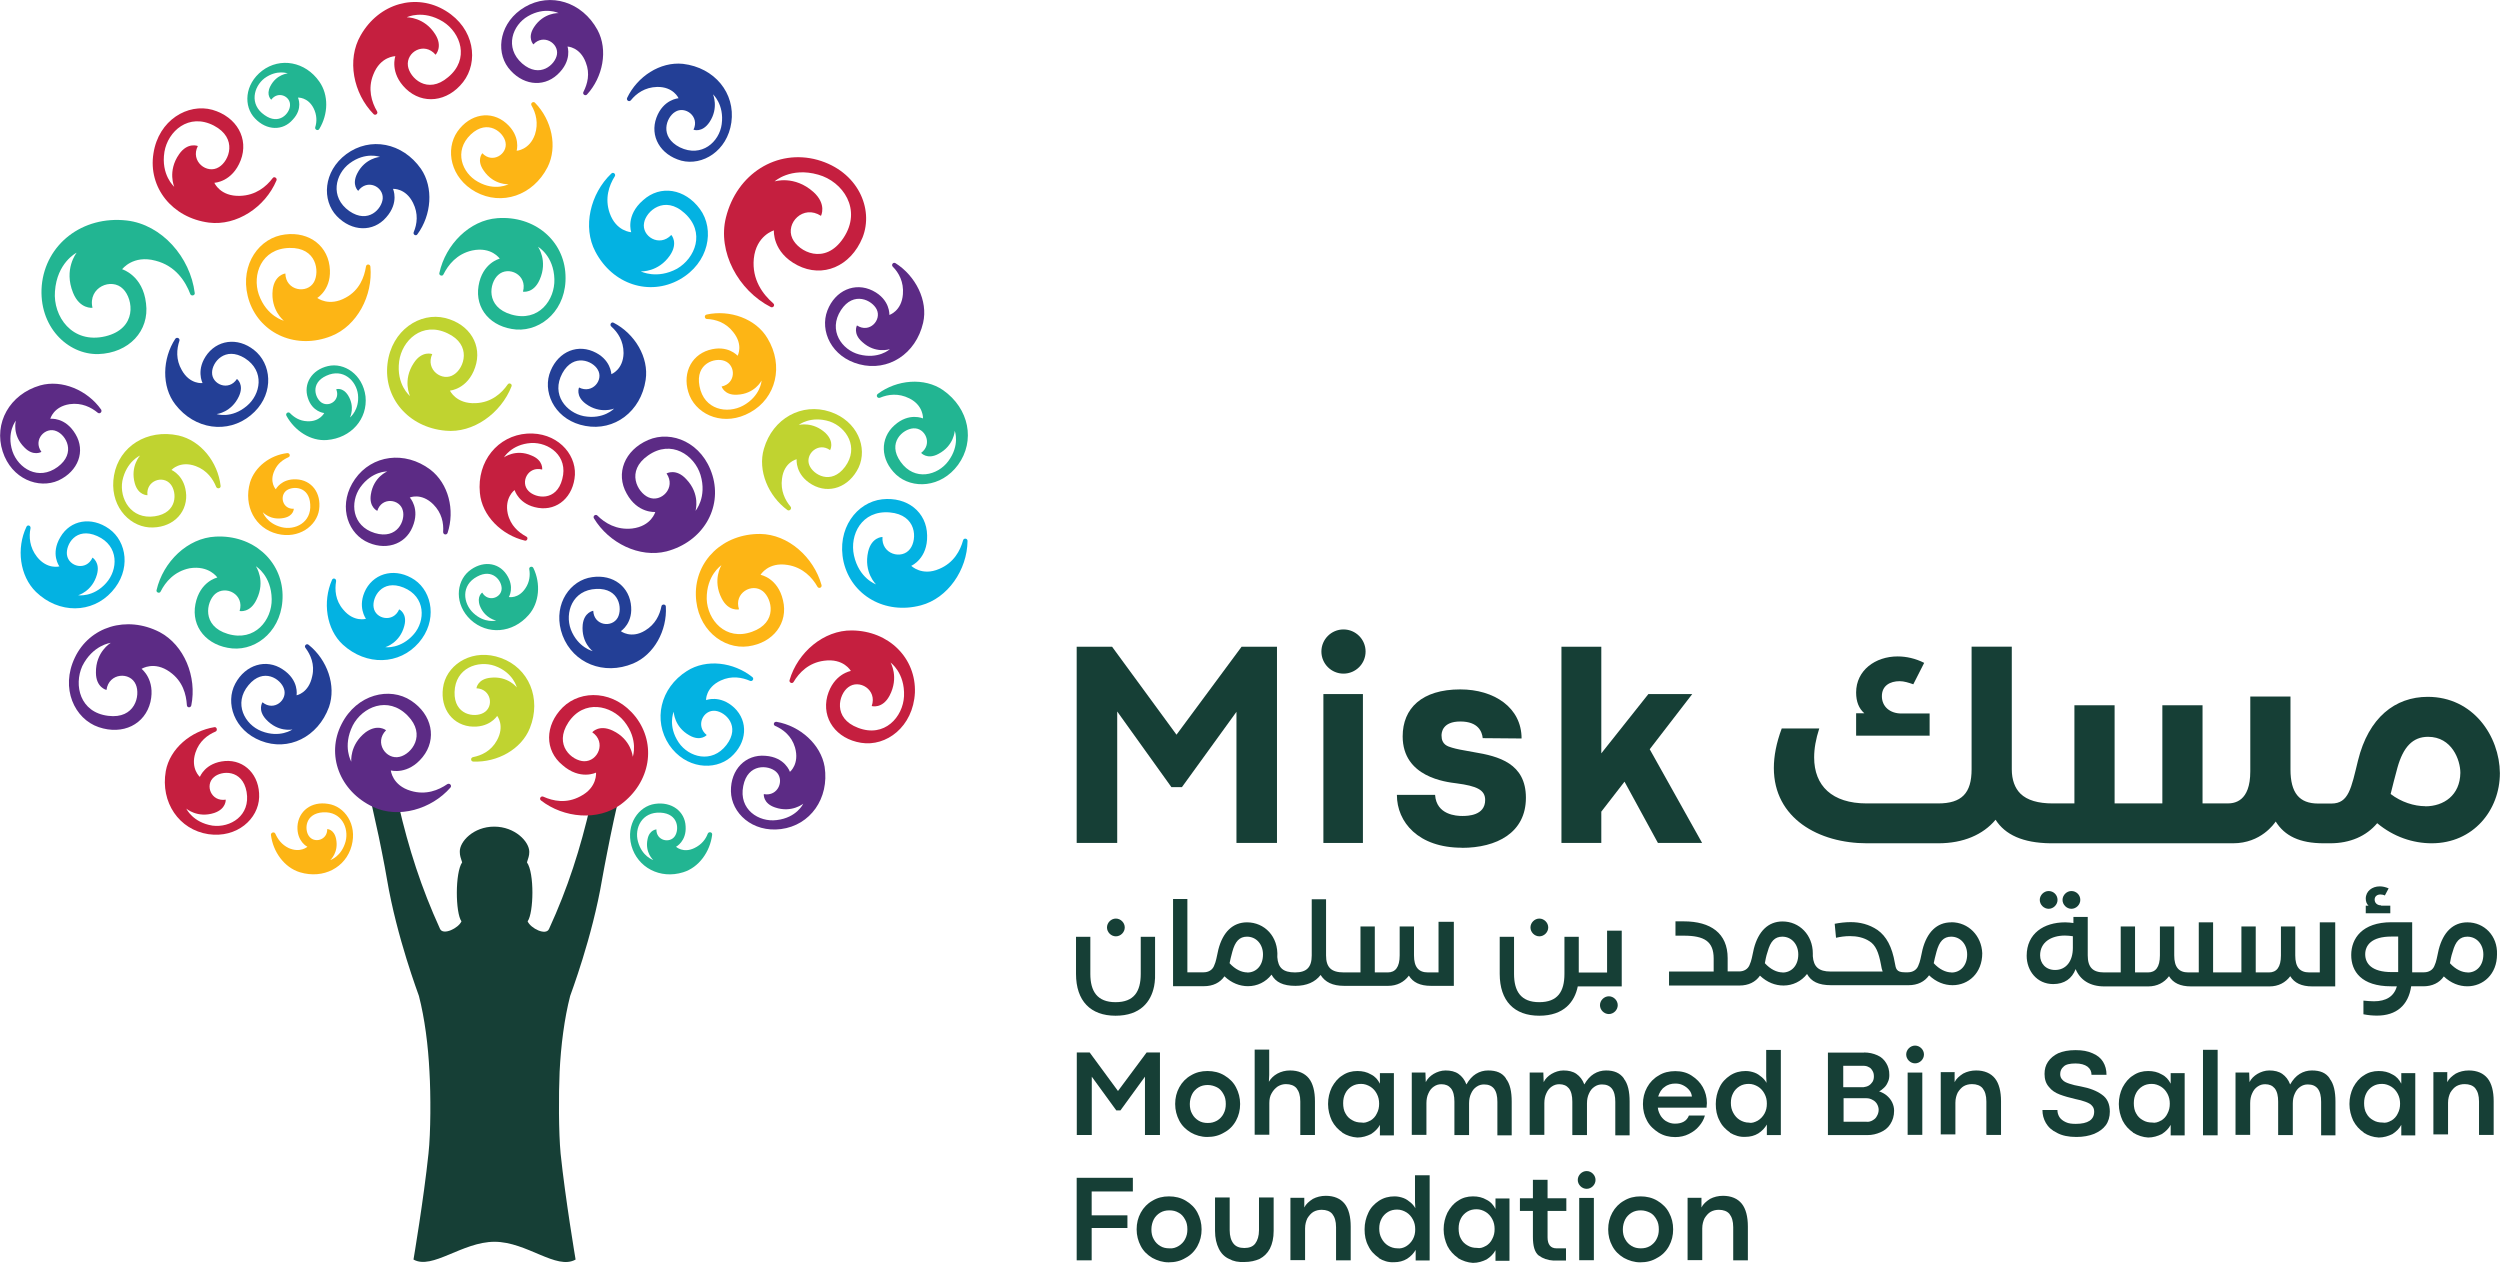 <?xml version="1.0" encoding="UTF-8"?>
<svg id="Layer_2" data-name="Layer 2" xmlns="http://www.w3.org/2000/svg" viewBox="0 0 225.16 113.72">
  <defs>
    <style>
      .cls-1 {
        fill: #c0d330;
      }

      .cls-2 {
        fill: #233f96;
      }

      .cls-3 {
        fill: #5c2b85;
      }

      .cls-4 {
        fill: #fdb515;
      }

      .cls-5 {
        fill: #22b592;
      }

      .cls-6 {
        fill: #03b2e2;
      }

      .cls-7 {
        fill: #163f36;
      }

      .cls-8 {
        fill: #c51f3f;
      }
    </style>
  </defs>
  <g id="Layer_1-2" data-name="Layer 1">
    <g>
      <g>
        <path class="cls-7" d="M44.51,74.45c1.87,0,3.16,1.35,3.16,2.27,0,.37-.09.55-.21.95.68.95.61,4.54.06,5.31.28.64,1.66,1.32,1.93.68,1.69-3.68,2.82-7.21,3.74-11.2.21-.95,2.61-.86,2.61-.86,0,0-.4,1.63-.83,3.74,0,0-.52,2.58-.74,3.84-.89,5.28-2.85,10.4-2.88,10.52h0c-.52,2.02-.83,4.42-.95,6.84-.09,2.02-.09,5.46.09,7.36.43,4.11,1.35,9.54,1.35,9.54-1.72.98-4.39-1.6-7.3-1.6s-5.61,2.55-7.3,1.6c0,0,.92-5.43,1.35-9.54.21-1.9.21-5.34.09-7.36-.12-2.42-.43-4.82-.95-6.84h0c-.03-.12-1.99-5.25-2.88-10.52-.21-1.29-.74-3.84-.74-3.84-.46-2.12-.83-3.74-.83-3.74,0,0,2.36-.09,2.61.86.92,3.99,2.06,7.52,3.74,11.2.28.61,1.66-.06,1.93-.68-.55-.77-.58-4.39.06-5.31-.12-.4-.21-.58-.21-.95-.03-.92,1.23-2.27,3.1-2.27Z"/>
        <g>
          <path class="cls-6" d="M34.72,58.28s1.29-.37,1.69-1.9c.31-1.14-.46-1.5-.46-1.5-.52,1.23-2.15.89-2.3-.18-.15-.89.74-2.58,2.7-1.78,2.02.83,1.96,3.01.92,4.2-1.17,1.35-2.55,1.17-2.55,1.17M32.97,55.73s-1.1.34-2.06-.83c-.71-.83-.77-1.78-.64-2.55.03-.25-.28-.34-.37-.12-.86,1.96-.52,4.45.98,5.83,2.12,1.93,5.09,1.84,6.84-.18,1.69-1.96,1.23-4.54-.37-5.65-1.63-1.1-3.53-.71-4.39.83-.83,1.56,0,2.67,0,2.67"/>
          <path class="cls-6" d="M60.68,64.11s.03,1.35,1.41,2.12c1.01.58,1.56-.03,1.56-.03-1.04-.83-.31-2.3.77-2.18.92.09,2.3,1.38,1.01,3.07-1.32,1.72-3.41,1.1-4.3-.21-1.01-1.5-.46-2.76-.46-2.76M63.59,63.07s-.06-1.14,1.32-1.78c.98-.46,1.93-.28,2.64.03.21.09.4-.18.21-.34-1.69-1.35-4.14-1.66-5.89-.55-2.42,1.53-3.07,4.45-1.6,6.66,1.47,2.15,4.08,2.36,5.55,1.1,1.47-1.29,1.6-3.22.31-4.45-1.29-1.2-2.55-.68-2.55-.68"/>
          <path class="cls-6" d="M78.9,52.63s-1.53-.52-1.99-2.61c-.4-1.84.68-4.08,3.22-3.87,2.45.21,2.49,2.42,1.84,3.28-.74,1.01-2.61.49-2.49-1.07,0,0-.98,0-1.29,1.32-.43,1.87.71,2.95.71,2.95M82.09,50.95s1.47-.64,1.41-2.73c-.03-2.09-1.78-3.5-4.05-3.25-2.27.25-4.14,2.64-3.47,5.65.71,3.01,3.74,4.76,6.96,3.9,2.42-.64,4.17-3.19,4.2-5.8,0-.25-.34-.28-.4-.06-.25.92-.83,2.03-2.15,2.58-1.56.68-2.52-.28-2.52-.28"/>
          <path class="cls-6" d="M7.01,53.62s1.29-.34,1.72-1.87c.31-1.1-.4-1.53-.4-1.53-.55,1.23-2.15.83-2.3-.25-.12-.92.8-2.55,2.73-1.69,1.99.89,1.87,3.04.8,4.23-1.17,1.32-2.55,1.1-2.55,1.1M5.36,51.01s-1.1.31-2.03-.86c-.67-.86-.74-1.81-.58-2.58.03-.25-.28-.34-.37-.12-.92,1.93-.61,4.42.86,5.86,2.06,1.99,5.06,1.96,6.84-.03,1.75-1.93,1.35-4.51-.25-5.65-1.6-1.14-3.5-.8-4.39.74-.92,1.53-.09,2.64-.09,2.64"/>
          <path class="cls-6" d="M57.73,24.44s1.56.09,2.61-1.44c.77-1.14.12-1.84.12-1.84-1.07,1.14-2.7.12-2.45-1.1.18-1.04,1.84-2.52,3.65-.86,1.9,1.72.95,4.05-.68,5-1.81.98-3.25.25-3.25.25M56.84,20.91s-1.35-.06-1.93-1.72c-.46-1.32-.06-2.49.46-3.31.12-.18-.12-.43-.31-.25-1.9,1.81-2.61,4.82-1.44,7.03,1.56,2.98,4.88,4.02,7.58,2.52,2.67-1.5,3.19-4.51,1.84-6.35s-3.56-2.21-5.12-.8c-1.6,1.38-1.07,2.88-1.07,2.88"/>
        </g>
        <g>
          <path class="cls-1" d="M46.56,61.93s-.8-1.07-2.39-.89c-1.17.12-1.26.95-1.26.95,1.35.06,1.6,1.69.64,2.21-.8.46-2.67.21-2.61-1.87.06-2.18,2.12-2.88,3.62-2.36,1.69.61,1.99,1.96,1.99,1.96M44.78,64.48s.71.89-.03,2.21c-.52.95-1.38,1.35-2.15,1.5-.25.06-.21.4.03.4,2.15.09,4.33-1.1,5.09-3.01,1.07-2.67-.09-5.43-2.61-6.32-2.45-.89-4.69.46-5.15,2.36-.43,1.9.58,3.56,2.33,3.8,1.78.21,2.49-.95,2.49-.95"/>
          <path class="cls-1" d="M36.93,35.67s-1.26-1.01-.98-3.13c.25-1.87,2.06-3.62,4.36-2.52,2.21,1.04,1.5,3.13.58,3.71-1.04.71-2.61-.43-1.96-1.84,0,0-.92-.34-1.66.8-1.04,1.56-.34,2.98-.34,2.98M40.52,35.18s1.6-.12,2.27-2.09c.68-1.96-.46-3.9-2.7-4.45s-4.82,1.07-5.19,4.11c-.37,3.07,1.87,5.74,5.22,6.04,2.49.25,5-1.56,5.95-3.99.09-.21-.21-.37-.34-.18-.55.8-1.47,1.63-2.88,1.69-1.78.09-2.33-1.14-2.33-1.14"/>
          <path class="cls-1" d="M12.63,41.01s-.92.98-.49,2.52c.31,1.1,1.14,1.07,1.14,1.07-.15-1.32,1.41-1.84,2.09-.98.58.71.64,2.58-1.44,2.88-2.15.31-3.19-1.6-2.91-3.19.37-1.78,1.63-2.3,1.63-2.3M16.77,44.63c-.06-1.78-1.32-2.3-1.32-2.3M15.45,42.32s.77-.86,2.18-.34c1.01.37,1.56,1.17,1.84,1.87.09.21.43.15.4-.09-.25-2.15-1.78-4.08-3.8-4.54-2.82-.61-5.34.98-5.8,3.59-.46,2.58,1.23,4.54,3.16,4.69,1.96.12,3.41-1.17,3.34-2.95"/>
          <path class="cls-1" d="M71.94,38.27s1.07-.86,2.79-.31c1.5.52,2.67,2.33,1.38,4.08-1.26,1.69-2.88.71-3.22-.15-.4-.98.8-2.12,1.87-1.35,0,0,.43-.71-.4-1.53-1.14-1.07-2.42-.74-2.42-.74M71.75,41.37s-.15,1.38,1.38,2.27,3.34.25,4.2-1.53c.83-1.78-.09-4.2-2.58-5.03-2.52-.83-5.15.58-5.95,3.34-.58,1.96.4,4.26,2.12,5.52.18.12.43-.12.28-.31-.49-.58-.92-1.44-.77-2.52.18-1.5,1.32-1.75,1.32-1.75"/>
        </g>
        <g>
          <path class="cls-2" d="M26.34,65.7s-1.14.8-2.79.15c-1.5-.58-2.55-2.49-1.17-4.14,1.35-1.63,2.91-.55,3.19.31.37,1.01-.89,2.09-1.93,1.23,0,0-.46.68.31,1.53,1.1,1.2,2.39.92,2.39.92M26.71,62.61s.25-1.35-1.26-2.33c-1.47-.98-3.34-.43-4.26,1.29s-.12,4.2,2.3,5.15c2.49.98,5.15-.34,6.14-3.04.67-1.93-.15-4.26-1.84-5.61-.18-.15-.43.09-.28.28.46.61.86,1.5.61,2.55-.31,1.53-1.41,1.72-1.41,1.72"/>
          <path class="cls-2" d="M55.31,36.8s-.95,1.01-2.73.68c-1.56-.31-2.98-1.93-1.93-3.87,1.01-1.84,2.76-1.1,3.19-.31.55.92-.49,2.21-1.69,1.6,0,0-.34.77.61,1.47,1.29.95,2.55.43,2.55.43M55.06,33.7s-.03-1.38-1.66-2.06-3.34.21-3.93,2.09c-.55,1.87.68,4.17,3.25,4.63,2.61.49,5-1.29,5.43-4.14.31-2.03-.98-4.17-2.88-5.15-.21-.12-.4.18-.21.34.58.52,1.1,1.29,1.1,2.39-.03,1.5-1.1,1.9-1.1,1.9"/>
          <path class="cls-2" d="M19.53,37.29s1.32-.15,1.99-1.6c.49-1.07-.18-1.56-.18-1.56-.74,1.14-2.27.49-2.24-.58,0-.92,1.17-2.39,2.95-1.29,1.84,1.17,1.41,3.28.18,4.3-1.38,1.17-2.7.74-2.7.74M18.24,34.5s-1.14.15-1.87-1.17c-.55-.95-.46-1.9-.21-2.64.06-.21-.21-.37-.37-.18-1.17,1.78-1.26,4.3,0,5.92,1.75,2.27,4.72,2.67,6.78.98,2.03-1.66,1.99-4.26.58-5.65-1.41-1.35-3.34-1.29-4.45.09-1.1,1.41-.46,2.64-.46,2.64"/>
          <path class="cls-2" d="M53.4,58.65s-1.35-.31-1.99-1.96c-.55-1.5.12-3.56,2.3-3.65,2.09-.09,2.36,1.78,1.93,2.58-.52.95-2.15.74-2.21-.61,0,0-.83.12-.95,1.26-.15,1.63.92,2.39.92,2.39M55.92,56.84s1.17-.74.89-2.49-1.9-2.76-3.84-2.3c-1.9.49-3.22,2.73-2.3,5.19.95,2.49,3.71,3.62,6.35,2.52,1.9-.8,3.07-2.98,2.95-5.12,0-.25-.37-.25-.4-.03-.15.77-.55,1.63-1.47,2.18-1.26.77-2.18.06-2.18.06"/>
          <path class="cls-2" d="M64.2,8.48s1.04.92.8,2.7c-.21,1.6-1.81,3.04-3.77,2.09-1.87-.95-1.23-2.7-.43-3.19.89-.58,2.24.4,1.66,1.6,0,0,.77.31,1.44-.68.86-1.29.31-2.52.31-2.52M61.11,8.85s-1.38.09-1.99,1.75c-.61,1.66.34,3.34,2.24,3.87,1.9.49,4.14-.86,4.51-3.44.37-2.64-1.5-4.94-4.36-5.28-2.06-.21-4.11,1.14-5.03,3.07-.09.21.18.4.34.21.49-.61,1.26-1.17,2.36-1.2,1.47-.03,1.93,1.01,1.93,1.01"/>
          <path class="cls-2" d="M34.23,14.13s-1.35.09-2.06,1.5c-.52,1.04.09,1.56.09,1.56.8-1.1,2.27-.4,2.21.68-.06.92-1.29,2.33-3.01,1.14-1.78-1.26-1.26-3.34.03-4.3,1.44-1.07,2.73-.58,2.73-.58M35.39,17.01s1.14-.09,1.81,1.26c.49.98.37,1.9.06,2.64-.09.21.21.4.34.18,1.26-1.72,1.47-4.2.31-5.89-1.66-2.36-4.57-2.91-6.72-1.32-2.09,1.56-2.21,4.17-.86,5.58s3.28,1.47,4.45.12c1.2-1.35.61-2.58.61-2.58"/>
        </g>
        <g>
          <path class="cls-4" d="M45.83,16.58s-1.23.68-2.79-.21c-1.41-.77-2.21-2.76-.64-4.26,1.53-1.44,2.98-.18,3.13.71.21,1.04-1.17,1.96-2.09.98,0,0-.55.61.12,1.56.92,1.35,2.27,1.23,2.27,1.23M46.53,13.58s.4-1.32-.95-2.49c-1.35-1.17-3.25-.86-4.39.77-1.1,1.6-.64,4.17,1.66,5.43,2.33,1.26,5.15.34,6.47-2.24.92-1.84.37-4.26-1.14-5.8-.15-.15-.43.03-.31.25.4.68.64,1.6.31,2.61-.49,1.41-1.66,1.47-1.66,1.47"/>
          <path class="cls-4" d="M25.58,28.89s-1.56-.37-2.27-2.36c-.61-1.78.21-4.14,2.76-4.2,2.45-.06,2.73,2.12,2.21,3.07-.61,1.1-2.55.8-2.58-.77,0,0-.98.12-1.14,1.47-.21,1.84,1.01,2.79,1.01,2.79M28.58,26.83s1.38-.83,1.1-2.88c-.28-2.06-2.18-3.25-4.42-2.76-2.24.52-3.8,3.1-2.79,6.01,1.04,2.91,4.26,4.3,7.36,3.07,2.33-.92,3.77-3.65,3.53-6.26-.03-.25-.37-.25-.4,0-.15.95-.58,2.12-1.81,2.79-1.53.86-2.58.03-2.58.03"/>
          <path class="cls-4" d="M68.59,34.29s-.09,1.38-1.66,2.24c-1.41.77-3.53.4-3.93-1.75-.4-2.06,1.41-2.61,2.27-2.27,1.01.37,1.04,2.03-.28,2.3,0,0,.25.8,1.38.74,1.6-.06,2.21-1.26,2.21-1.26M66.44,32.05s-.89-1.04-2.61-.52c-1.69.52-2.45,2.3-1.72,4.11.77,1.81,3.16,2.79,5.46,1.5,2.33-1.29,3.04-4.2,1.56-6.66-1.04-1.78-3.41-2.61-5.49-2.15-.25.06-.18.4.03.4.77.03,1.69.31,2.36,1.17.95,1.17.4,2.15.4,2.15"/>
          <path class="cls-4" d="M64.97,50.92s-.83,1.32.03,2.98c.61,1.2,1.56.98,1.56.98-.49-1.47,1.17-2.42,2.15-1.63.83.68,1.35,2.82-.98,3.65-2.39.86-4.02-1.07-4.08-2.95-.03-2.15,1.32-3.04,1.32-3.04M68.5,51.77s.68-1.17,2.42-.89c1.38.21,2.24,1.14,2.7,1.96.12.21.43.09.37-.15-.71-2.52-3.01-4.57-5.52-4.6-3.34-.03-5.86,2.39-5.8,5.49.06,3.07,2.45,4.94,4.72,4.63s3.62-2.12,3.13-4.14c-.46-2.03-2.03-2.3-2.03-2.3"/>
          <path class="cls-4" d="M29.75,77.46s.77-.68.52-1.9c-.18-.89-.8-.89-.8-.89.03,1.01-1.2,1.32-1.66.61-.4-.58-.34-2.02,1.29-2.12,1.66-.09,2.33,1.41,2.03,2.61-.37,1.38-1.38,1.69-1.38,1.69M27.69,76.26s-.64.58-1.69.12c-.64-.31-.98-.8-1.2-1.29-.09-.21-.4-.12-.4.09.18,1.53,1.2,2.95,2.61,3.38,2.12.64,4.14-.43,4.66-2.39.52-1.93-.64-3.56-2.12-3.77-1.5-.25-2.67.64-2.76,2.02-.06,1.38.89,1.84.89,1.84"/>
          <path class="cls-4" d="M23.67,46.13s.67.77,1.9.52c.89-.18.89-.83.89-.83-1.01.06-1.32-1.17-.64-1.66.58-.4,2.03-.37,2.12,1.26.12,1.66-1.38,2.36-2.58,2.06-1.35-.34-1.69-1.35-1.69-1.35M24.84,44.07s-.61-.64-.12-1.69c.28-.64.77-.98,1.26-1.2.21-.09.12-.4-.12-.37-1.53.18-2.91,1.23-3.34,2.64-.61,2.12.46,4.14,2.45,4.63,1.93.49,3.56-.71,3.77-2.18.21-1.5-.67-2.67-2.06-2.73-1.35-.06-1.84.89-1.84.89"/>
        </g>
        <g>
          <path class="cls-5" d="M31.53,37.57s.46-.92-.18-1.96c-.49-.77-1.07-.55-1.07-.55.4.95-.61,1.66-1.32,1.2-.58-.4-1.04-1.75.43-2.42,1.53-.71,2.7.46,2.85,1.69.15,1.38-.71,2.06-.71,2.06M29.2,37.2s-.4.8-1.53.74c-.71-.03-1.2-.37-1.56-.74-.15-.15-.43.03-.31.25.74,1.35,2.18,2.3,3.65,2.18,2.18-.18,3.68-1.9,3.47-3.93-.25-1.99-1.93-3.07-3.38-2.73-1.47.34-2.24,1.6-1.81,2.88.4,1.26,1.47,1.35,1.47,1.35"/>
          <path class="cls-5" d="M58.84,77.46s-1.01-.31-1.38-1.66c-.34-1.2.34-2.7,2.03-2.61,1.63.09,1.69,1.53,1.29,2.12-.46.68-1.69.4-1.66-.61,0,0-.64.03-.8.89-.25,1.2.52,1.87.52,1.87M60.89,76.26s.95-.49.86-1.84c-.06-1.35-1.26-2.24-2.76-2.02-1.47.21-2.64,1.84-2.12,3.77.55,1.96,2.58,3.04,4.66,2.39,1.41-.43,2.42-1.84,2.61-3.38.03-.25-.31-.31-.4-.09-.18.49-.55.98-1.2,1.29-1.01.49-1.66-.12-1.66-.12"/>
          <path class="cls-5" d="M44.69,55.89s-1.04.28-2.06-.68c-.92-.86-1.14-2.49.34-3.28,1.41-.77,2.24.4,2.21,1.1-.03.83-1.23,1.23-1.75.34,0,0-.52.34-.21,1.2.46,1.14,1.47,1.32,1.47,1.32M45.83,53.77s.55-.89-.21-2.03-2.24-1.26-3.41-.28c-1.14.98-1.29,2.98.18,4.36,1.5,1.38,3.77,1.23,5.22-.43.98-1.1,1.1-2.85.43-4.23-.09-.21-.43-.12-.37.12.09.52.03,1.14-.34,1.69-.64.98-1.5.8-1.5.8"/>
          <path class="cls-5" d="M85.99,38.8s.49,1.29-.58,2.73c-.95,1.29-3.04,1.84-4.3.06-1.23-1.72.21-2.95,1.14-3.01,1.07-.09,1.78,1.41.71,2.21,0,0,.55.64,1.56.09,1.41-.74,1.47-2.09,1.47-2.09M83.14,37.69s-1.26-.58-2.58.61c-1.32,1.17-1.29,3.1.15,4.45,1.44,1.32,4.05,1.2,5.58-.89,1.56-2.15,1.01-5.06-1.35-6.72-1.69-1.17-4.17-.95-5.89.34-.18.15-.03.43.21.34.74-.31,1.66-.43,2.64.06,1.29.64,1.23,1.81,1.23,1.81"/>
          <path class="cls-5" d="M48.46,22.23s1.41.8,1.47,2.91c.06,1.87-1.41,3.9-3.87,3.19-2.36-.68-1.99-2.85-1.2-3.56.92-.86,2.67-.03,2.24,1.5,0,0,.95.18,1.5-1.07.77-1.72-.15-2.98-.15-2.98M45,23.3s-1.56.37-1.9,2.45c-.34,2.06,1.1,3.74,3.41,3.93,2.3.15,4.57-1.84,4.42-4.91-.12-3.1-2.79-5.37-6.14-5.12-2.49.18-4.66,2.36-5.22,4.94-.06.21.28.34.37.12.43-.86,1.2-1.84,2.58-2.15,1.75-.37,2.49.74,2.49.74"/>
          <path class="cls-5" d="M25.94,6.61s-1.04.06-1.6,1.17c-.4.8.09,1.2.09,1.2.61-.83,1.75-.31,1.69.52-.03.71-.98,1.81-2.3.86-1.38-.95-.98-2.55,0-3.31,1.14-.83,2.12-.43,2.12-.43M26.83,8.79s.89-.06,1.41.95c.31.61.31,1.23.15,1.72-.06.21.25.37.37.15.8-1.32.86-3.04,0-4.26-1.26-1.81-3.53-2.21-5.15-.98-1.6,1.23-1.69,3.22-.64,4.3,1.04,1.1,2.52,1.14,3.41.09.92-.98.46-1.96.46-1.96"/>
          <path class="cls-5" d="M23.06,51.01s1.38.83,1.41,2.95c.03,1.87-1.5,3.87-3.96,3.13-2.36-.71-1.93-2.88-1.14-3.59.95-.83,2.67.03,2.21,1.53,0,0,.95.21,1.53-1.04.83-1.69-.06-2.98-.06-2.98M19.56,52.02s-1.56.34-1.96,2.39c-.4,2.06,1.04,3.77,3.31,3.99,2.3.21,4.6-1.75,4.54-4.82-.06-3.1-2.7-5.43-6.04-5.25-2.52.12-4.72,2.27-5.31,4.82-.06.21.28.34.37.12.43-.86,1.23-1.81,2.61-2.09,1.75-.28,2.49.83,2.49.83"/>
          <path class="cls-5" d="M6.89,22.78s-1.17,1.47-.31,3.59c.61,1.5,1.75,1.35,1.75,1.35-.43-1.84,1.72-2.76,2.76-1.69.92.92,1.29,3.56-1.6,4.26-3.01.71-4.72-1.81-4.54-4.05.18-2.58,1.93-3.47,1.93-3.47M11,24.25s.98-1.32,3.01-.77c1.81.46,2.7,1.87,3.13,3.01.09.21.43.12.4-.09-.4-3.25-2.98-6.17-6.11-6.54-4.02-.46-7.33,2.15-7.67,5.86-.31,3.68,2.33,6.23,5.09,6.17,2.76-.09,4.63-2.09,4.3-4.57-.28-2.52-2.15-3.07-2.15-3.07"/>
        </g>
        <g>
          <path class="cls-3" d="M72.34,72.39s-.58,1.26-2.39,1.47c-1.6.21-3.44-.95-3.01-3.07.4-2.06,2.27-1.9,2.95-1.29.8.71.21,2.27-1.1,2.02,0,0-.09.83,1.01,1.2,1.5.52,2.55-.34,2.55-.34M71.14,69.51s-.43-1.32-2.21-1.44c-1.78-.15-3.13,1.23-3.1,3.19s1.93,3.74,4.51,3.41c2.64-.34,4.36-2.76,3.93-5.61-.34-2.02-2.21-3.68-4.33-4.05-.25-.03-.34.28-.12.37.71.31,1.47.89,1.78,1.93.43,1.5-.46,2.21-.46,2.21"/>
          <path class="cls-3" d="M80.13,31.46s-1.01.92-2.76.46c-1.53-.4-2.82-2.15-1.63-3.99,1.14-1.75,2.82-.89,3.22-.06.46.95-.64,2.18-1.78,1.44,0,0-.4.74.49,1.5,1.17,1.07,2.45.64,2.45.64M80.1,28.36s.09-1.38-1.5-2.18c-1.6-.8-3.38-.03-4.08,1.78-.71,1.84.37,4.2,2.88,4.85,2.58.68,5.09-.92,5.74-3.74.46-1.99-.68-4.23-2.49-5.37-.21-.12-.4.15-.25.31.55.55,1.01,1.38.92,2.49-.12,1.53-1.23,1.87-1.23,1.87"/>
          <path class="cls-3" d="M34.9,42.45s-1.26.49-1.5,2.09c-.18,1.14.58,1.47.58,1.47.4-1.29,2.06-1.07,2.3-.03.25.89-.49,2.64-2.52,2.03-2.09-.64-2.24-2.79-1.32-4.11,1.07-1.5,2.45-1.44,2.45-1.44M36.9,44.81s1.04-.46,2.12.61c.77.77.95,1.69.89,2.49,0,.25.31.31.4.09.68-2.06.09-4.45-1.56-5.71-2.3-1.72-5.25-1.32-6.78.86-1.5,2.15-.8,4.63.92,5.58,1.72.92,3.59.37,4.26-1.26.71-1.66-.25-2.67-.25-2.67"/>
          <path class="cls-3" d="M1.43,37.88s-.37,1.29.77,2.42c.8.83,1.53.4,1.53.4-.8-1.1.37-2.3,1.35-1.87.86.34,1.81,1.96.12,3.22-1.75,1.29-3.56.12-4.08-1.41-.55-1.69.31-2.76.31-2.76M4.53,37.72s.28-1.1,1.75-1.32c1.07-.15,1.93.28,2.52.77.18.15.43-.06.31-.28-1.23-1.75-3.53-2.73-5.49-2.18-2.76.8-4.2,3.41-3.38,5.95.8,2.49,3.25,3.41,5.03,2.61,1.78-.83,2.45-2.64,1.53-4.17-.92-1.56-2.27-1.38-2.27-1.38"/>
          <path class="cls-3" d="M50.31,1.18s-1.35-.06-2.21,1.26c-.64.98-.06,1.56-.06,1.56.89-.98,2.3-.12,2.12.92-.15.89-1.53,2.18-3.13.8-1.63-1.44-.86-3.47.52-4.26,1.53-.89,2.76-.28,2.76-.28M51.1,4.19s1.14.03,1.66,1.44c.4,1.01.15,1.93-.21,2.64-.12.21.15.4.31.25,1.44-1.56,1.93-4.02.95-5.83-1.38-2.52-4.23-3.41-6.54-2.06-2.24,1.32-2.67,3.9-1.5,5.46,1.2,1.56,3.1,1.84,4.42.64,1.38-1.26.92-2.55.92-2.55"/>
          <path class="cls-3" d="M62.64,46.01s.46-1.5-.83-2.85c-.92-1.01-1.78-.52-1.78-.52.89,1.29-.49,2.67-1.63,2.15-.98-.43-2.06-2.36-.03-3.77,2.09-1.47,4.17-.03,4.72,1.75.61,2.02-.46,3.25-.46,3.25M59.02,46.1s-.34,1.29-2.09,1.5c-1.41.15-2.45-.49-3.13-1.17-.15-.15-.43.03-.31.25,1.35,2.24,4.11,3.59,6.54,2.98,3.25-.86,5.03-3.87,4.14-6.84-.89-2.95-3.68-4.11-5.8-3.19s-2.95,3.01-1.93,4.82c.98,1.81,2.58,1.66,2.58,1.66"/>
          <path class="cls-3" d="M31.65,68.62s-.83-1.38.12-3.28c.86-1.66,3.16-2.7,4.94-.89,1.72,1.75.34,3.47-.71,3.71-1.23.31-2.33-1.29-1.23-2.39,0,0-.74-.61-1.84.18-1.47,1.14-1.29,2.67-1.29,2.67h0ZM35.21,69.39s1.53.43,2.85-1.2c1.32-1.63.86-3.84-1.04-5.09-1.9-1.26-4.88-.61-6.26,2.12-1.41,2.76-.18,6.04,2.85,7.46,2.27,1.07,5.25.21,6.96-1.75.15-.18-.06-.43-.28-.31-.8.55-1.93,1.01-3.28.61-1.69-.49-1.81-1.84-1.81-1.84h0Z"/>
          <path class="cls-3" d="M9.96,57.91s-1.35.8-1.32,2.67c0,1.35.95,1.56.95,1.56.21-1.56,2.15-1.66,2.64-.49.43.98-.06,3.13-2.49,2.82-2.55-.31-3.1-2.76-2.33-4.48.95-1.9,2.55-2.09,2.55-2.09M12.75,60.24s1.14-.74,2.55.28c1.17.83,1.47,2.02,1.53,2.98,0,.25.34.28.4.03.52-2.58-.64-5.43-2.85-6.6-2.98-1.53-6.32-.49-7.64,2.3-1.32,2.76-.03,5.52,2.15,6.26s4.17-.25,4.66-2.27c.46-2.02-.8-2.98-.8-2.98"/>
        </g>
        <g>
          <path class="cls-8" d="M36.65,1.55s1.44-.71,3.25.4c1.6,1.01,2.42,3.38.46,5-1.87,1.6-3.47.06-3.62-1.01-.18-1.26,1.47-2.21,2.49-1.01,0,0,.68-.71-.03-1.84-.98-1.56-2.55-1.53-2.55-1.53M35.61,5.05s-.55,1.5.95,2.95c1.5,1.44,3.74,1.2,5.15-.61,1.41-1.81,1.04-4.82-1.56-6.41-2.64-1.63-6.01-.71-7.67,2.21-1.26,2.18-.67,5.22,1.17,7.09.15.15.43-.03.31-.25-.49-.83-.86-2.03-.34-3.31.64-1.66,1.99-1.66,1.99-1.66"/>
          <path class="cls-8" d="M15.7,16.83s-1.23-1.07-.89-3.16c.31-1.84,2.18-3.53,4.45-2.36,2.18,1.14,1.38,3.19.46,3.74-1.07.68-2.61-.52-1.9-1.9,0,0-.92-.37-1.69.74-1.07,1.53-.43,2.95-.43,2.95M19.32,16.46s1.6-.06,2.36-2.03c.74-1.93-.34-3.9-2.55-4.54-2.21-.61-4.85.92-5.31,3.93-.49,3.07,1.69,5.8,5,6.23,2.49.31,5.06-1.38,6.08-3.8.09-.21-.21-.4-.34-.21-.58.77-1.53,1.56-2.95,1.6-1.78.06-2.3-1.17-2.3-1.17"/>
          <path class="cls-8" d="M80.19,59.66s1.32.92,1.23,3.04c-.09,1.87-1.75,3.77-4.14,2.85-2.3-.86-1.75-3.01-.89-3.65.98-.77,2.64.21,2.12,1.69,0,0,.95.28,1.6-.92.89-1.69.09-3.01.09-3.01M76.63,60.43s-1.56.25-2.12,2.27c-.52,2.02.8,3.84,3.04,4.2,2.27.37,4.69-1.44,4.85-4.51.12-3.1-2.33-5.58-5.68-5.61-2.52-.03-4.88,1.96-5.61,4.48-.06.21.25.37.37.15.49-.83,1.35-1.72,2.73-1.9,1.78-.25,2.42.92,2.42.92"/>
          <path class="cls-8" d="M45.37,41.22s.68-1.2,2.45-1.32c1.6-.09,3.38,1.17,2.82,3.25-.52,2.03-2.39,1.75-3.04,1.07-.77-.77-.06-2.27,1.23-1.93,0,0,.12-.83-.95-1.26-1.44-.64-2.52.18-2.52.18M46.35,44.14s.37,1.32,2.12,1.6c1.75.28,3.19-1.01,3.31-2.98.09-1.96-1.69-3.87-4.3-3.71-2.64.18-4.54,2.49-4.26,5.34.18,2.06,1.96,3.8,4.05,4.3.21.06.34-.28.12-.37-.68-.37-1.41-.98-1.66-2.06-.31-1.44.61-2.12.61-2.12"/>
          <path class="cls-8" d="M16.77,72.82s1.01.89,2.52.4c1.1-.37,1.04-1.2,1.04-1.2-1.32.21-1.9-1.32-1.07-2.02.67-.61,2.58-.74,2.95,1.32.37,2.15-1.47,3.25-3.07,3.04-1.78-.28-2.36-1.53-2.36-1.53M18,69.97s-.86-.74-.4-2.18c.34-1.04,1.1-1.6,1.81-1.9.21-.09.12-.43-.09-.4-2.12.34-4.02,1.93-4.39,3.96-.49,2.82,1.2,5.28,3.84,5.68,2.58.37,4.51-1.38,4.57-3.34s-1.29-3.38-3.07-3.25c-1.81.15-2.27,1.44-2.27,1.44"/>
          <path class="cls-8" d="M56.99,68.16s-.12-1.56-1.81-2.36c-1.23-.58-1.84.15-1.84.15,1.29.89.52,2.64-.74,2.61-1.07-.03-2.76-1.44-1.41-3.5,1.41-2.12,3.87-1.53,5.03-.09,1.32,1.66.77,3.19.77,3.19M53.68,69.57s.15,1.35-1.41,2.15c-1.26.68-2.45.43-3.34.03-.21-.09-.4.18-.21.34,2.06,1.6,5.15,1.87,7.18.37,2.7-1.99,3.25-5.43,1.35-7.89-1.9-2.42-4.91-2.49-6.57-.86-1.63,1.63-1.63,3.87-.03,5.19,1.6,1.41,3.04.68,3.04.68"/>
          <path class="cls-8" d="M69.76,16.34s1.44-1.32,3.93-.61c2.21.61,3.99,3.13,2.27,5.71-1.66,2.49-4.05,1.23-4.6.03-.64-1.38.98-3.07,2.58-2.03,0,0,.55-1.04-.68-2.15-1.72-1.53-3.5-.95-3.5-.95M69.7,20.76s-.15,1.96,2.12,3.13c2.27,1.17,4.79.12,5.86-2.49,1.04-2.61-.43-5.98-4.05-7-3.65-1.01-7.27,1.23-8.25,5.19-.77,3.07,1.1,6.57,4.05,8.07.21.09.4-.18.21-.34-.92-.8-1.93-2.12-1.75-4.02.21-2.09,1.81-2.55,1.81-2.55"/>
        </g>
      </g>
      <g>
        <g>
          <path class="cls-7" d="M175.73,83.07c-1.29,0-2.18.89-2.58,2.45-.18.77-.18,1.01-.4,1.5-.15.34-.49.55-.92.55h-.28c-.77,0-.8-.34-.89-.83-.25-1.47-.77-2.42-1.56-2.98-.77-.52-1.6-.71-2.42-.71-.49,0-.98.06-1.44.15l.12,1.26c.4-.09.8-.15,1.26-.15.61,0,1.23.12,1.75.46.55.34.83.98,1.04,2.12.03.25.09.43.15.61h-4.69c-1.07,0-1.53-.43-1.6-1.38v-.25c0-1.66-1.2-2.88-2.73-2.88-1.29,0-2.18.89-2.58,2.45-.18.77-.18,1.01-.4,1.5-.15.34-.49.55-.92.55h-1.04v-1.2c0-2.24-1.53-3.31-3.96-3.31h-.74v1.29h.74c1.87,0,2.7.52,2.7,2.06v1.17h-4.02v1.26h6.35c.8,0,1.44-.31,1.84-.89.64.61,1.38.89,2.12.89.83,0,1.6-.37,2.12-1.04.37.68,1.04,1.01,2.15,1.01h7c.8,0,1.44-.31,1.84-.89.64.61,1.38.89,2.12.89,1.41,0,2.67-1.07,2.67-2.88-.06-1.56-1.23-2.79-2.79-2.79ZM160.55,87.58c-.52,0-1.1-.28-1.6-.83.06-.28.09-.58.25-1.04.25-.92.64-1.35,1.32-1.35.83,0,1.44.68,1.44,1.6,0,1.04-.64,1.63-1.41,1.63ZM175.76,87.58c-.52,0-1.1-.28-1.6-.83.06-.28.12-.58.25-1.04.25-.92.64-1.35,1.32-1.35.83,0,1.44.68,1.44,1.6,0,1.04-.64,1.63-1.41,1.63Z"/>
          <path class="cls-7" d="M208.93,83.07v4.51h-.95c-.86,0-1.26-.49-1.26-1.53v-2.61h-1.29v2.61c0,1.07-.4,1.53-1.07,1.53h-1.2v-4.14h-1.29v4.14h-2.55v-4.51h-1.29v4.51h-.95c-.86,0-1.26-.49-1.26-1.53v-2.61h-1.29v2.61c0,1.07-.4,1.53-1.07,1.53h-1.17v-4.14h-1.29v4.14h-1.5c-1.01,0-1.47-.46-1.47-1.53v-3.47h-1.29v.55c-.25-.03-.49-.06-.74-.06-1.93,0-3.47,1.01-3.47,3.01,0,1.35.92,2.55,2.39,2.55,1.01,0,1.69-.49,2.02-1.35.4.98,1.29,1.56,2.58,1.56h3.96c.8,0,1.44-.34,1.87-.92.37.61,1.01.92,1.99.92h7.06c.8,0,1.44-.34,1.87-.92.37.61,1.01.92,1.99.92h2.06v-5.77h-1.41ZM186.69,85.37c0,1.2-.61,1.99-1.6,1.99-.86,0-1.35-.61-1.35-1.32,0-1.17.98-1.78,2.24-1.78.25,0,.46.03.71.06v1.04h0Z"/>
          <path class="cls-7" d="M214.45,81.54c-.34,0-.58-.21-.58-.52s.25-.46.52-.46c.12,0,.28.03.4.09l.34-.64c-.28-.12-.55-.18-.8-.18-.68,0-1.26.43-1.26,1.1,0,.28.09.49.25.64h-.25v.68h2.21v-.68h-.83v-.03Z"/>
          <path class="cls-7" d="M222.22,83.07c-1.29,0-2.18.89-2.58,2.45-.18.77-.18,1.01-.4,1.5-.15.34-.49.55-.92.55h-1.07v-4.51h-1.87c-2.64,0-3.62,1.47-3.62,2.95s.92,2.82,3.59,2.82h.52c-.25.92-.98,1.35-2.06,1.35-.28,0-.61-.03-.95-.06v1.23c.46.09.86.12,1.23.12,1.72,0,2.82-.92,3.07-2.64h1.1c.8,0,1.44-.31,1.84-.89.64.61,1.38.89,2.12.89,1.41,0,2.67-1.07,2.67-2.88.06-1.66-1.14-2.88-2.67-2.88ZM215.99,87.55h-.58c-1.84,0-2.39-.8-2.39-1.6s.55-1.6,2.36-1.6h.61v3.19ZM222.25,87.58c-.52,0-1.1-.28-1.6-.83.06-.28.09-.58.25-1.04.25-.92.64-1.35,1.32-1.35.83,0,1.44.68,1.44,1.6,0,1.04-.64,1.63-1.41,1.63Z"/>
          <path class="cls-7" d="M129.56,83.07v4.51h-.95c-.86,0-1.26-.49-1.26-1.53v-2.61h-1.29v2.61c0,1.07-.4,1.53-1.07,1.53h-1.17v-4.14h-1.29v4.14h-1.5c-1.14,0-1.6-.46-1.6-1.53v-5.06h-1.29v5.06c0,1.07-.46,1.53-1.5,1.53h0c-1.07,0-1.53-.4-1.6-1.38.12-1.87-1.17-3.13-2.73-3.13-1.29,0-2.18.89-2.58,2.45-.18.77-.18,1.01-.4,1.5-.15.34-.49.55-.92.55h-1.47v-6.6h-1.29v7.85h2.79c.8,0,1.44-.31,1.84-.89.64.61,1.38.89,2.12.89.83,0,1.6-.37,2.12-1.04.37.68,1.04,1.01,2.15,1.01h0c1.01,0,1.78-.34,2.27-.98.4.64,1.07.98,2.12.98h3.96c.8,0,1.44-.34,1.87-.92.37.61,1.01.92,1.99.92h2.06v-5.77h-1.38v.03ZM112.34,87.58c-.52,0-1.1-.28-1.6-.83.06-.28.12-.58.25-1.04.25-.92.64-1.35,1.32-1.35.83,0,1.44.68,1.44,1.6,0,1.04-.64,1.63-1.41,1.63Z"/>
          <path class="cls-7" d="M103.94,88.84c-.28,1.38-1.23,2.64-3.47,2.64s-3.56-1.32-3.56-3.77v-3.34h1.29v3.34c0,1.56.61,2.55,2.27,2.55s2.27-.95,2.27-2.55v-3.34h1.29v3.22c.03.71-.09,1.26-.09,1.26Z"/>
          <path class="cls-7" d="M146.06,83.81v5.03h-3.96c-.28,1.38-1.23,2.64-3.47,2.64s-3.56-1.32-3.56-3.77v-3.34h1.29v3.34c0,1.56.61,2.55,2.27,2.55s2.27-.95,2.27-2.55v-3.34h1.29v3.22h2.55v-3.77h1.32Z"/>
          <path class="cls-7" d="M145.7,90.53c0,.43-.37.8-.8.8s-.8-.37-.8-.8.37-.8.8-.8.8.37.8.8Z"/>
          <path class="cls-7" d="M185.31,81.05c0,.43-.37.8-.8.8s-.8-.37-.8-.8.37-.8.8-.8c.43,0,.8.34.8.8Z"/>
          <path class="cls-7" d="M187.36,81.05c0,.43-.37.8-.8.8s-.8-.37-.8-.8.37-.8.8-.8.8.34.8.8Z"/>
          <path class="cls-7" d="M139.44,83.53c0,.43-.37.8-.8.8s-.8-.37-.8-.8.37-.8.8-.8.8.37.8.8Z"/>
          <path class="cls-7" d="M101.3,83.53c0,.43-.37.8-.8.8s-.8-.37-.8-.8.37-.8.8-.8.8.37.8.8Z"/>
        </g>
        <g>
          <g>
            <path class="cls-7" d="M96.94,94.79h1.2l2.55,3.47,2.58-3.47h1.2v7.43h-1.35v-5.25l-2.21,3.04h-.37l-2.21-3.04v5.25h-1.35v-7.43h-.03Z"/>
            <path class="cls-7" d="M107.25,102c-.46-.28-.8-.61-1.04-1.07s-.37-.95-.37-1.5.12-1.04.37-1.5c.25-.46.61-.83,1.04-1.07.46-.28.95-.4,1.5-.4s1.07.12,1.53.4c.46.28.8.61,1.04,1.07s.37.95.37,1.5-.12,1.04-.37,1.5c-.25.46-.61.83-1.07,1.07-.46.28-.95.4-1.53.4-.52,0-1.04-.15-1.47-.4ZM109.61,100.93c.25-.15.46-.37.58-.61.15-.28.21-.55.21-.89s-.06-.64-.21-.89c-.15-.28-.34-.49-.58-.61s-.52-.21-.83-.21-.58.06-.83.21c-.25.15-.46.37-.58.61s-.21.55-.21.89.06.64.21.89c.15.28.34.46.58.61s.52.21.83.21.55-.06.83-.21Z"/>
            <path class="cls-7" d="M114.31,94.55v2.27l-.03.61c.18-.31.43-.55.77-.74.34-.18.71-.28,1.14-.28.74,0,1.32.25,1.69.71s.55,1.17.55,2.06v3.04h-1.32v-3.01c0-.55-.12-.92-.34-1.2-.21-.25-.55-.37-.95-.37-.25,0-.49.06-.74.21-.21.15-.4.34-.55.61-.15.25-.21.55-.21.89v2.85h-1.32v-7.67h1.32Z"/>
            <path class="cls-7" d="M120.9,102c-.4-.28-.71-.61-.95-1.07-.21-.46-.34-.95-.34-1.5s.12-1.04.34-1.5c.25-.46.55-.83.95-1.07.4-.28.86-.4,1.35-.4.46,0,.86.09,1.23.31.37.18.61.46.8.83v-.95h1.26v5.61h-1.26v-.95c-.18.34-.46.61-.8.83-.37.18-.77.31-1.23.31-.49-.03-.95-.18-1.35-.43ZM123.42,100.93c.25-.15.46-.37.58-.64.15-.28.21-.55.21-.89,0-.31-.06-.61-.21-.89s-.34-.49-.58-.64c-.25-.15-.52-.25-.83-.25s-.58.06-.83.21-.46.37-.58.61c-.15.28-.21.58-.21.92s.06.68.21.92c.15.28.34.46.61.61.25.15.52.21.83.21.25.06.52-.03.8-.18Z"/>
            <path class="cls-7" d="M135.63,97.15c.37.46.52,1.17.52,2.06v3.04h-1.29v-3.01c0-.52-.09-.92-.31-1.2-.21-.25-.49-.37-.89-.37-.25,0-.46.06-.68.21s-.37.34-.49.61c-.12.25-.18.55-.18.89v2.85h-1.32v-3.01c0-.52-.09-.92-.31-1.2-.21-.25-.49-.37-.86-.37-.25,0-.46.06-.68.21s-.37.34-.49.61c-.12.25-.18.55-.18.89v2.85h-1.32v-5.61h1.23l.03.86c.15-.31.4-.55.71-.74.31-.18.68-.31,1.07-.31.46,0,.86.09,1.17.31s.55.52.71.95c.25-.43.52-.74.86-.95.34-.21.71-.31,1.1-.31.74,0,1.26.21,1.6.71Z"/>
            <path class="cls-7" d="M146.25,97.15c.37.46.52,1.17.52,2.06v3.04h-1.29v-3.01c0-.52-.09-.92-.31-1.2-.21-.25-.49-.37-.89-.37-.25,0-.46.06-.68.21s-.37.34-.49.61c-.12.25-.18.55-.18.89v2.85h-1.32v-3.01c0-.52-.09-.92-.31-1.2-.21-.25-.49-.37-.86-.37-.25,0-.46.06-.68.21s-.37.34-.49.61c-.12.25-.18.55-.18.89v2.85h-1.32v-5.61h1.23l.03.86c.15-.31.4-.55.71-.74.31-.18.68-.31,1.07-.31.46,0,.86.09,1.17.31s.55.52.71.95c.25-.43.52-.74.86-.95.34-.21.71-.31,1.1-.31.71,0,1.23.21,1.6.71Z"/>
            <path class="cls-7" d="M153.7,99.76h-4.39c.03.31.15.55.28.77.15.21.34.4.55.49.21.12.46.18.71.18.34,0,.58-.06.8-.18.21-.12.37-.31.46-.55h1.44c-.09.34-.28.68-.52.95-.25.31-.55.52-.92.71s-.8.28-1.23.28c-.55,0-1.04-.12-1.5-.4-.43-.28-.8-.61-1.04-1.07-.25-.46-.37-.95-.37-1.5s.12-1.04.37-1.5.61-.83,1.04-1.07c.43-.28.95-.4,1.5-.4s1.04.12,1.47.4c.43.28.77.61,1.01,1.04s.37.92.37,1.44c0,.09-.03.25-.03.43ZM152.38,98.75c-.03-.21-.09-.4-.25-.58-.15-.18-.31-.31-.55-.43s-.46-.15-.71-.15c-.34,0-.68.09-.95.31-.28.18-.46.49-.58.86h3.04Z"/>
            <path class="cls-7" d="M155.82,102c-.4-.28-.74-.61-.95-1.07-.25-.46-.34-.95-.34-1.5s.12-1.04.34-1.5c.21-.46.55-.8.95-1.07.43-.28.89-.4,1.41-.4.28,0,.55.06.8.15s.46.25.64.4.34.34.43.52l-.03-.58v-2.39h1.32v7.67h-1.26v-.95c-.18.31-.43.58-.77.8-.34.21-.74.31-1.17.31-.49.03-.95-.12-1.38-.37ZM158.31,100.93c.25-.15.46-.37.61-.64.15-.28.21-.55.21-.89s-.06-.61-.21-.89-.34-.49-.58-.64c-.25-.15-.52-.25-.83-.25s-.58.06-.83.21-.46.37-.58.61c-.15.28-.21.55-.21.89s.06.61.21.89.34.49.58.64c.25.15.52.25.86.25.21.06.49-.03.77-.18Z"/>
          </g>
          <path class="cls-7" d="M167.88,94.79c.46,0,.83.09,1.2.25s.61.4.8.71.28.64.28,1.07c0,.21-.03.43-.12.61-.09.21-.18.37-.34.52s-.31.28-.46.34c.25.09.49.21.68.37.21.18.37.37.49.61.12.25.18.49.18.77,0,.46-.12.86-.34,1.2-.21.34-.52.58-.89.74s-.74.25-1.17.25h-3.56v-7.43h3.25ZM168.31,97.77c.15-.09.25-.21.34-.34.09-.15.12-.31.12-.49s-.03-.34-.12-.49c-.09-.15-.18-.28-.34-.34-.15-.09-.31-.12-.49-.12h-1.81v1.93h1.81c.18-.03.34-.06.49-.15ZM168.65,100.9c.18-.09.31-.21.4-.4.09-.15.15-.34.15-.55,0-.18-.06-.37-.15-.52s-.21-.28-.4-.37c-.15-.09-.34-.15-.55-.15h-2.06v2.12h2.06c.18.03.37-.03.55-.12Z"/>
          <rect class="cls-7" x="171.81" y="96.6" width="1.32" height="5.61"/>
          <path class="cls-7" d="M176.04,96.6v.86c.15-.31.43-.55.77-.77.34-.18.74-.28,1.17-.28.74,0,1.32.25,1.69.71s.55,1.17.55,2.06v3.04h-1.32v-3.01c0-.55-.12-.92-.34-1.2-.21-.25-.55-.37-.95-.37-.28,0-.52.06-.74.18-.21.12-.4.34-.55.58-.12.25-.21.55-.21.92v2.85h-1.32v-5.61h1.26v.03Z"/>
          <g>
            <path class="cls-7" d="M185.27,102.03c-.46-.21-.8-.52-1.01-.89s-.31-.74-.31-1.17h1.35c0,.25.06.43.18.64.12.18.31.34.58.46.25.12.55.15.89.15,1.1,0,1.66-.37,1.66-1.1,0-.21-.06-.4-.21-.55-.12-.15-.34-.25-.58-.34-.25-.09-.55-.18-.92-.25-.52-.12-.98-.25-1.38-.4s-.74-.37-.98-.68c-.28-.31-.4-.71-.4-1.17,0-.43.09-.77.31-1.1.21-.31.52-.58.92-.77.43-.18.92-.28,1.56-.28s1.1.09,1.53.28c.43.18.74.43.95.77.21.34.31.74.31,1.17h-1.35c0-.31-.12-.55-.37-.74-.25-.18-.61-.28-1.07-.28-.52,0-.89.09-1.07.28-.21.18-.31.4-.31.68,0,.21.06.37.21.52.12.15.34.25.61.34s.61.18,1.04.25c.8.15,1.44.4,1.9.74.49.34.71.86.71,1.53,0,.46-.12.89-.37,1.23s-.61.58-1.04.77c-.46.18-.98.28-1.6.28-.71,0-1.29-.12-1.75-.37Z"/>
            <path class="cls-7" d="M192.12,102c-.4-.28-.71-.61-.95-1.07-.21-.46-.34-.95-.34-1.5s.12-1.04.34-1.5c.25-.46.55-.83.95-1.07.4-.28.86-.4,1.35-.4.46,0,.86.09,1.23.31.37.18.61.46.8.83v-.95h1.26v5.61h-1.26v-.95c-.18.34-.46.61-.8.83-.37.18-.77.31-1.23.31-.49-.03-.92-.18-1.35-.43ZM194.63,100.93c.25-.15.46-.37.58-.64.15-.28.21-.55.21-.89,0-.31-.06-.61-.21-.89s-.34-.49-.58-.64c-.25-.15-.52-.25-.83-.25s-.58.06-.83.21-.46.37-.58.61c-.15.28-.21.58-.21.92s.06.68.21.92c.15.28.34.46.61.61.25.15.52.21.83.21.25.06.55-.03.8-.18Z"/>
            <path class="cls-7" d="M198.41,94.55h1.32v7.7h-1.32v-7.7Z"/>
            <path class="cls-7" d="M209.82,97.15c.37.46.52,1.17.52,2.06v3.04h-1.29v-3.01c0-.52-.09-.92-.31-1.2-.21-.25-.49-.37-.89-.37-.25,0-.46.06-.68.21s-.37.34-.49.61c-.12.25-.18.55-.18.89v2.85h-1.32v-3.01c0-.52-.09-.92-.31-1.2-.21-.25-.49-.37-.86-.37-.25,0-.46.06-.68.21s-.37.34-.49.61c-.12.25-.18.55-.18.89v2.85h-1.32v-5.61h1.23l.03.86c.15-.31.4-.55.71-.74.31-.18.68-.31,1.07-.31.46,0,.86.09,1.17.31s.55.52.71.95c.25-.43.52-.74.86-.95.34-.21.71-.31,1.1-.31.74,0,1.26.21,1.6.71Z"/>
            <path class="cls-7" d="M212.89,102c-.4-.28-.71-.61-.95-1.07-.21-.46-.34-.95-.34-1.5s.12-1.04.34-1.5c.25-.46.55-.83.95-1.07.4-.28.86-.4,1.35-.4.46,0,.86.09,1.23.31.37.18.61.46.8.83v-.95h1.26v5.61h-1.26v-.95c-.18.34-.46.61-.8.83-.37.18-.77.31-1.23.31-.52-.03-.95-.18-1.35-.43ZM215.37,100.93c.25-.15.46-.37.58-.64.15-.28.21-.55.21-.89,0-.31-.06-.61-.21-.89s-.34-.49-.58-.64c-.25-.15-.52-.25-.83-.25s-.58.06-.83.21-.46.37-.58.61c-.15.28-.21.58-.21.92s.06.68.21.92c.15.28.34.46.61.61.25.15.52.21.83.21.28.06.55-.03.8-.18Z"/>
            <path class="cls-7" d="M220.41,96.6v.86c.15-.31.43-.55.77-.77.34-.18.74-.28,1.17-.28.74,0,1.32.25,1.69.71s.55,1.17.55,2.06v3.04h-1.32v-3.01c0-.55-.12-.92-.34-1.2-.21-.25-.55-.37-.95-.37-.28,0-.52.06-.74.18-.21.12-.4.34-.55.58-.12.25-.21.55-.21.92v2.85h-1.32v-5.61h1.26v.03Z"/>
          </g>
          <path class="cls-7" d="M96.94,106.08h5.09v1.23h-3.71v2.15h3.22v1.14h-3.22v2.91h-1.35v-7.43h-.03Z"/>
          <path class="cls-7" d="M103.78,113.29c-.46-.28-.8-.61-1.04-1.07s-.37-.95-.37-1.5.12-1.04.37-1.5c.25-.46.61-.83,1.04-1.07.46-.28.95-.4,1.5-.4s1.07.12,1.53.4c.46.28.8.61,1.04,1.07s.37.95.37,1.5-.12,1.04-.37,1.5c-.25.46-.61.83-1.07,1.07-.46.28-.95.4-1.53.4-.52,0-1.01-.15-1.47-.4ZM106.15,112.22c.25-.15.46-.37.58-.61.15-.28.21-.55.21-.89s-.06-.64-.21-.89c-.15-.28-.34-.49-.58-.61-.25-.15-.52-.21-.83-.21s-.58.06-.83.21c-.25.15-.46.37-.58.61s-.21.55-.21.89.06.64.21.89c.15.28.34.46.58.61s.52.21.83.21c.31.03.58-.06.83-.21Z"/>
          <path class="cls-7" d="M110.69,113.38c-.4-.18-.71-.49-.92-.92s-.34-.95-.34-1.6v-3.01h1.32v2.95c0,.52.12.92.34,1.2s.55.4.98.4.77-.12.98-.4c.21-.28.34-.68.34-1.2v-2.95h1.32v3.01c0,.64-.12,1.17-.34,1.6-.21.4-.52.71-.92.92-.4.18-.86.28-1.35.28-.58.03-1.01-.06-1.41-.28Z"/>
          <path class="cls-7" d="M117.47,107.89v.86c.15-.31.43-.55.77-.77.34-.18.74-.28,1.17-.28.74,0,1.32.25,1.69.71s.55,1.17.55,2.06v3.04h-1.32v-2.98c0-.55-.12-.92-.34-1.2-.21-.25-.55-.37-.95-.37-.28,0-.52.06-.74.18-.21.12-.4.34-.55.58-.12.25-.21.55-.21.92v2.85h-1.32v-5.61h1.26Z"/>
          <path class="cls-7" d="M124.19,113.29c-.4-.28-.74-.61-.95-1.07-.25-.46-.34-.95-.34-1.5s.12-1.04.34-1.5c.21-.46.55-.8.95-1.07.43-.28.89-.4,1.41-.4.28,0,.55.06.8.15s.46.25.64.4.34.34.43.52l-.03-.58v-2.39h1.32v7.67h-1.26v-.95c-.18.31-.43.58-.77.8-.34.21-.74.31-1.17.31-.52.03-.98-.12-1.38-.37ZM126.64,112.25c.25-.15.46-.37.61-.64.15-.28.21-.55.21-.89s-.06-.61-.21-.89-.34-.49-.58-.64c-.25-.15-.52-.25-.83-.25s-.58.06-.83.21-.46.37-.58.61c-.15.28-.21.55-.21.89s.06.61.21.89.34.49.58.64c.25.15.52.25.86.25.25.03.52-.03.77-.18Z"/>
          <path class="cls-7" d="M131.31,113.29c-.4-.28-.71-.61-.95-1.07-.21-.46-.34-.95-.34-1.5s.12-1.04.34-1.5c.25-.46.55-.83.95-1.07.4-.28.86-.4,1.35-.4.46,0,.86.09,1.23.31.37.18.61.46.8.83v-.95h1.26v5.61h-1.26v-.95c-.18.34-.46.61-.8.83-.37.18-.77.31-1.23.31-.49-.03-.92-.18-1.35-.43ZM133.82,112.22c.25-.15.46-.37.58-.64.15-.28.21-.55.21-.89,0-.31-.06-.61-.21-.89s-.34-.49-.58-.64c-.25-.15-.52-.25-.83-.25s-.58.06-.83.21-.46.37-.58.61c-.15.28-.21.58-.21.92s.06.68.21.92c.15.28.34.46.61.61.25.15.52.21.83.21.28.06.55-.03.8-.18Z"/>
          <path class="cls-7" d="M138.58,113.08c-.37-.31-.52-.86-.52-1.69v-2.33h-1.17v-1.14h1.17v-1.66h1.32v1.66h1.69v1.14h-1.69v2.39c0,.64.28.98.8.98h.86v1.1h-1.14c-.52-.03-.95-.18-1.32-.46Z"/>
          <rect class="cls-7" x="142.23" y="107.89" width="1.32" height="5.61"/>
          <path class="cls-7" d="M146.25,113.29c-.46-.28-.8-.61-1.04-1.07-.25-.46-.37-.95-.37-1.5s.12-1.04.37-1.5.61-.83,1.04-1.07c.46-.28.95-.4,1.5-.4s1.07.12,1.53.4c.46.28.8.61,1.04,1.07.25.46.37.95.37,1.5s-.12,1.04-.37,1.5-.61.83-1.07,1.07c-.46.28-.95.4-1.53.4-.52,0-1.01-.15-1.47-.4ZM148.61,112.22c.25-.15.46-.37.58-.61.15-.28.21-.55.21-.89s-.06-.64-.21-.89c-.15-.28-.34-.49-.58-.61s-.52-.21-.83-.21-.58.06-.83.21-.46.37-.58.61-.21.55-.21.89.06.64.21.89c.15.28.34.46.58.61.25.15.52.21.83.21s.58-.06.83-.21Z"/>
          <path class="cls-7" d="M153.24,107.89v.86c.15-.31.43-.55.77-.77.34-.18.74-.28,1.17-.28.74,0,1.32.25,1.69.71s.55,1.17.55,2.06v3.04h-1.32v-2.98c0-.55-.12-.92-.34-1.2-.21-.25-.55-.37-.95-.37-.28,0-.52.06-.74.18-.21.12-.4.34-.55.58-.12.25-.21.55-.21.92v2.85h-1.32v-5.61h1.26Z"/>
          <path class="cls-7" d="M173.28,94.97c0,.43-.37.8-.8.8s-.8-.37-.8-.8.37-.8.8-.8.8.37.8.8Z"/>
          <path class="cls-7" d="M143.7,106.27c0,.43-.37.8-.8.8s-.8-.37-.8-.8.37-.8.8-.8.8.37.8.8Z"/>
        </g>
        <g>
          <g>
            <path class="cls-7" d="M96.94,58.25h3.22l5.8,7.92h0l5.86-7.92h3.19v17.67h-3.65v-11.81l-4.91,6.78h-.95l-4.88-6.81v11.84h-3.65v-17.67h-.03Z"/>
            <path class="cls-7" d="M119.19,62.51h3.56v13.41h-3.56v-13.41Z"/>
            <path class="cls-7" d="M131.67,76.35c-3.93,0-5.86-2.3-5.86-4.76h3.44c.12,1.81,1.93,1.9,2.45,1.9.49,0,2.06-.03,2.06-1.44,0-.92-.77-1.26-2.58-1.5-.95-.12-4.85-.55-4.85-4.23,0-2.52,1.72-4.23,5.19-4.23,3.04,0,5.52,1.63,5.52,4.42l-3.5-.03c-.06-.58-.4-1.5-2.02-1.5s-1.69,1.01-1.69,1.26c0,.83.55.98.95,1.1.4.12.86.21,1.96.4,2.24.37,4.69,1.01,4.69,4.11,0,3.16-2.64,4.51-5.77,4.51Z"/>
            <polygon class="cls-7" points="153.3 75.92 149.32 75.92 146.31 70.4 144.22 73.1 144.22 75.92 140.63 75.92 140.63 58.25 144.22 58.25 144.22 67.85 148.46 62.51 152.41 62.51 148.58 67.48 153.3 75.92"/>
            <circle class="cls-7" cx="121" cy="58.68" r="1.99"/>
          </g>
          <g>
            <path class="cls-7" d="M173.83,66.26h-6.66v-2.02h.74c-.49-.43-.74-1.04-.74-1.87,0-1.99,1.72-3.25,3.74-3.25.77,0,1.6.18,2.39.58l-.98,1.93c-.43-.15-.83-.28-1.23-.28-.86,0-1.6.4-1.6,1.35s.74,1.56,1.75,1.56h2.55v1.99h.03Z"/>
            <path class="cls-7" d="M218.66,62.76c-2.95,0-5.34,1.87-6.29,5.74-.61,2.49-.83,3.87-2.39,3.87h-1.2c-1.69,0-2.49-.95-2.49-3.07v-6.57h-3.62v6.75c0,2.73-1.44,2.88-2.06,2.88h-2.24v-8.84h-3.62v8.84h-4.3v-8.84h-3.62v8.84h-1.96c-1.29,0-2.3-.28-2.91-.89-.49-.49-.77-1.23-.77-2.18v-11.05h-3.62v11.05c0,2.15-.89,3.07-3.01,3.07h-6.44c-3.13,0-4.73-1.6-4.73-4.14,0-.8.15-1.66.46-2.61h-3.38c-.49,1.32-.71,2.49-.71,3.56,0,4.54,4.05,6.78,8.38,6.78h6.44c2.24,0,4.02-.77,5.15-2.12.86,1.35,2.45,2.09,4.94,2.12h16.45c2.52,0,3.71-1.78,3.84-1.96.8,1.29,2.15,1.96,4.33,1.96h.58c1.78,0,3.25-.64,4.23-1.81,1.47,1.23,3.22,1.81,4.91,1.81,3.74,0,6.14-2.98,6.14-6.32-.03-3.31-2.39-6.87-6.5-6.87ZM218.44,72.61c-1.01,0-2.18-.37-3.13-1.1.21-.8.34-1.41.61-2.36.52-1.87,1.38-2.79,2.76-2.79,2.15,0,2.91,2.09,2.91,3.25-.03,2.02-1.5,3.01-3.16,3.01Z"/>
          </g>
        </g>
      </g>
    </g>
  </g>
</svg>